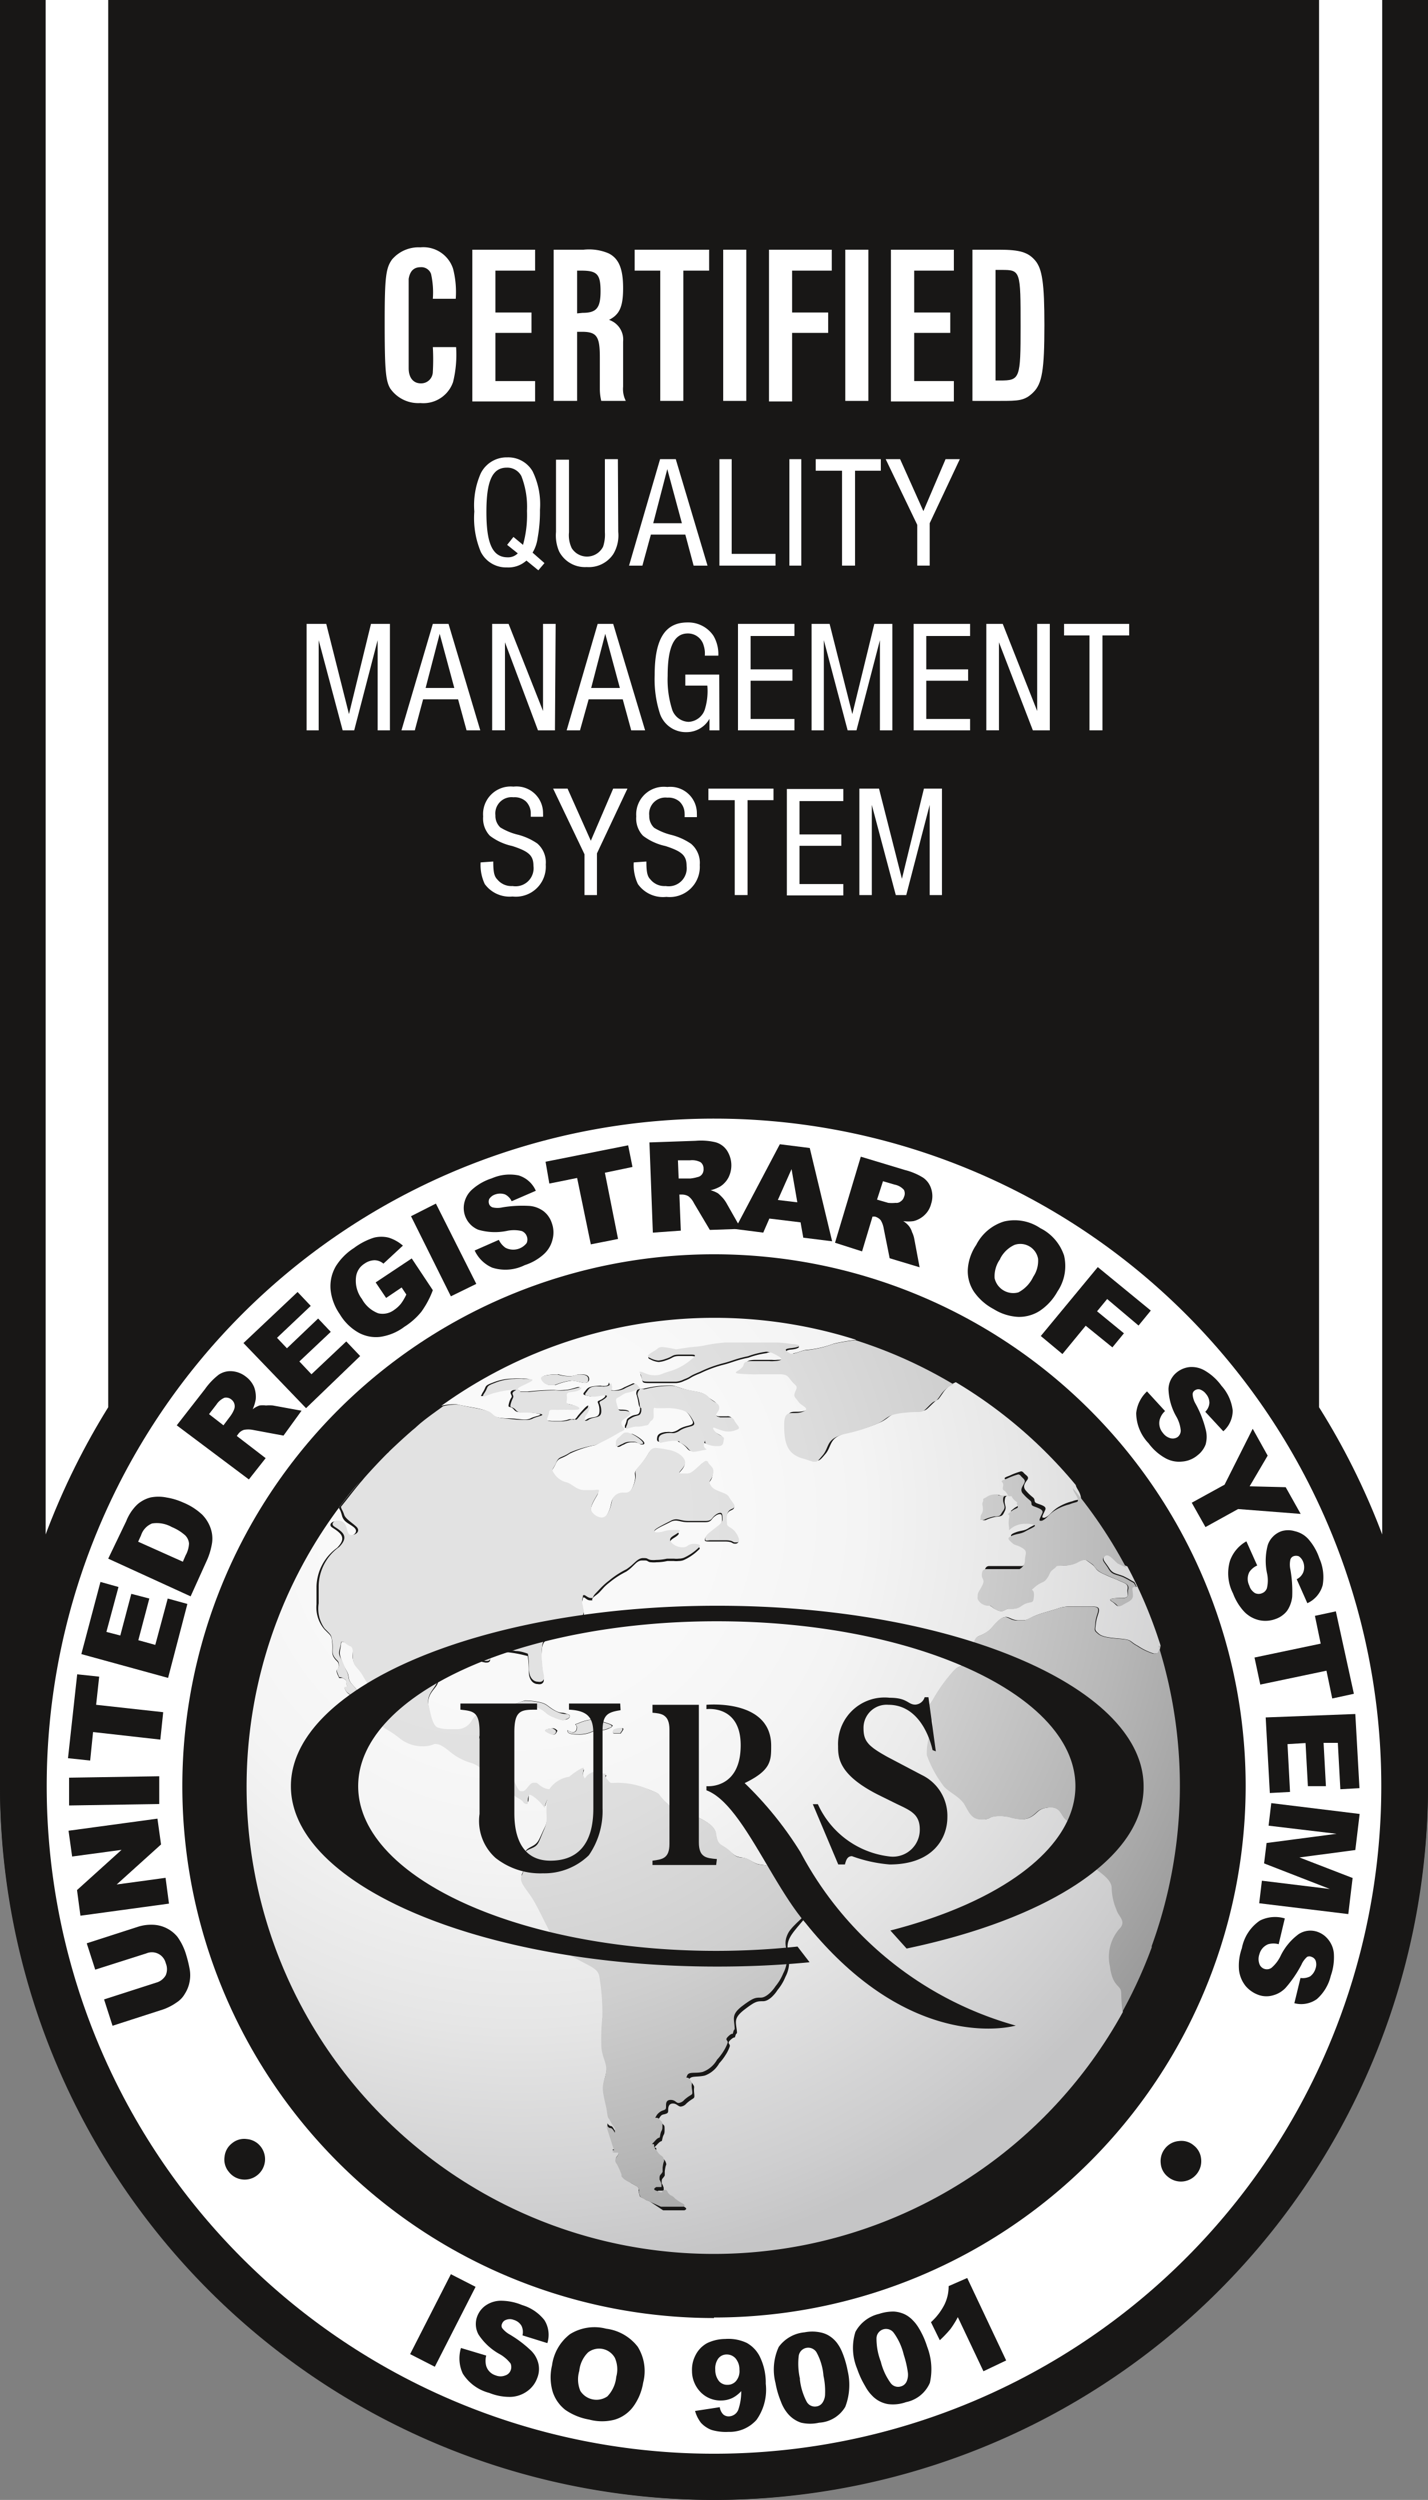 <svg xmlns="http://www.w3.org/2000/svg" xmlns:xlink="http://www.w3.org/1999/xlink" viewBox="0 0 79.18 138.56"><rect x="0" y="0" width="79.18" height="138.56" fill="#808080" stroke="none"/><defs><style>.cls-1{fill:#181716;}.cls-2{fill:#fff;}.cls-3{fill:url(#radial-gradient);}.cls-4{fill:url(#radial-gradient-2);}</style><radialGradient id="radial-gradient" cx="28.8" cy="83.93" r="42.26" gradientUnits="userSpaceOnUse"><stop offset="0.25" stop-color="#f9f9f9"/><stop offset="0.45" stop-color="#f4f4f4"/><stop offset="0.67" stop-color="#e6e6e6"/><stop offset="0.92" stop-color="#cececf"/><stop offset="1" stop-color="#c5c5c6"/></radialGradient><radialGradient id="radial-gradient-2" cx="26.62" cy="84.35" r="44.53" gradientUnits="userSpaceOnUse"><stop offset="0.25" stop-color="#e2e2e2"/><stop offset="0.41" stop-color="#ddd"/><stop offset="0.61" stop-color="#cfcfcf"/><stop offset="0.81" stop-color="#b7b7b7"/><stop offset="1" stop-color="#9b9b9b"/></radialGradient></defs><g id="Layer_2" data-name="Layer 2"><g id="Layer_1-2" data-name="Layer 1"><path class="cls-1" d="M79.18,0H0V98.83a39.72,39.72,0,0,0,39.58,39.73h0a39.74,39.74,0,0,0,39.6-39.73Z"/><path class="cls-2" d="M24,16.56a4.68,4.68,0,0,0-.1-1.38.57.57,0,0,0-.58-.37c-.37,0-.59.21-.66.65,0,.2,0,.77,0,1.78s0,2.92,0,3.17c0,.54.27.84.68.84a.65.65,0,0,0,.66-.65,12,12,0,0,0,0-1.36h1.29a6.31,6.31,0,0,1-.17,1.94,1.74,1.74,0,0,1-1.81,1.16,1.89,1.89,0,0,1-1.68-.82c-.25-.44-.3-1.05-.3-3.66,0-2.46.06-3,.41-3.48a1.93,1.93,0,0,1,1.57-.67,1.73,1.73,0,0,1,1.81,1.18,5.17,5.17,0,0,1,.15,1.67Z"/><path class="cls-2" d="M29.67,15h-2.2v2.32h2v1.13h-2v2.67h2.2v1.13H26.19V13.84h3.48Z"/><path class="cls-2" d="M30.7,13.84h1.66a2.78,2.78,0,0,1,1.38.2c.57.28.81.85.81,1.93s-.22,1.47-.78,1.76a1.15,1.15,0,0,1,.78,1.21v2.49a1.44,1.44,0,0,0,.15.79H33.34a2.83,2.83,0,0,1-.08-.67V19.81c0-1.17-.17-1.42-1-1.42H32v3.83H30.7Zm1.6,3.5c.76,0,1-.25,1-1.2S33.1,15,32.23,15H32v2.37Z"/><path class="cls-2" d="M37.89,22.22H36.61V15H35.19V13.84h4.13V15H37.89Z"/><path class="cls-2" d="M41.38,22.22H40.1V13.84h1.28Z"/><path class="cls-2" d="M46.12,15h-2.2v2.32h2v1.13h-2v3.8H42.64V13.84h3.48Z"/><path class="cls-2" d="M48.15,22.22H46.87V13.84h1.28Z"/><path class="cls-2" d="M52.89,15h-2.2v2.32h2v1.13h-2v2.67h2.2v1.13H49.4V13.84h3.49Z"/><path class="cls-2" d="M55.4,13.84c1.14,0,1.61.14,2,.6s.51,1.26.51,3.58c0,2.5-.13,3.24-.61,3.72s-.83.48-1.87.48H53.92V13.84Zm-.2,7.25h.26c1.1,0,1.13-.11,1.13-3,0-3.08,0-3.13-1.05-3.13H55.2Z"/><path class="cls-2" d="M29.85,31.61l-.66-.54a1.49,1.49,0,0,1-1.08.38,1.57,1.57,0,0,1-1.45-.86,4.84,4.84,0,0,1-.36-2.24,4.38,4.38,0,0,1,.36-2.12,1.6,1.6,0,0,1,1.47-.88,1.56,1.56,0,0,1,1.4.77,4.16,4.16,0,0,1,.41,2.14,8.12,8.12,0,0,1-.13,1.56,2.06,2.06,0,0,1-.28.81l.66.58ZM29,30.2a6.12,6.12,0,0,0,.22-1.88,4.7,4.7,0,0,0-.31-1.93.88.88,0,0,0-.81-.47c-.8,0-1.13.73-1.13,2.46s.33,2.51,1.18,2.51a.75.75,0,0,0,.56-.22l-.59-.47.35-.44Z"/><path class="cls-2" d="M34.28,29.48A2,2,0,0,1,34,30.72a1.63,1.63,0,0,1-1.47.71A1.61,1.61,0,0,1,31,30.56a2.25,2.25,0,0,1-.17-1.08v-4h.72V29.5a1.66,1.66,0,0,0,.15.88,1,1,0,0,0,1.74-.08,2.1,2.1,0,0,0,.1-.8V25.45h.72Z"/><path class="cls-2" d="M36.09,29.63l-.47,1.72h-.74l1.72-5.9h.87l1.76,5.9h-.77L38,29.63ZM37,26l-.78,3h1.59Z"/><path class="cls-2" d="M43,30.7v.65H39.89v-5.9h.68V30.7Z"/><path class="cls-2" d="M44.43,31.35h-.66v-5.9h.66Z"/><path class="cls-2" d="M47.41,31.35h-.72V26.09H45.23v-.64h3.61v.64H47.41Z"/><path class="cls-2" d="M51.55,31.35h-.69V29.09l-1.75-3.64h.8l1.29,2.88,1.23-2.88h.79L51.55,29Z"/><path class="cls-2" d="M19,40.48l-1.33-5v5H17v-5.9h1.09l1.26,5,1.22-5h1.05v5.9h-.68v-5l-1.3,5Z"/><path class="cls-2" d="M23.46,38.76,23,40.48h-.74L24,34.58h.87l1.76,5.9h-.76l-.47-1.72Zm.92-3.63-.78,3h1.59Z"/><path class="cls-2" d="M30.77,40.48h-.94L28,35.6v4.88h-.71v-5.9h.91l1.91,4.83V34.58h.7Z"/><path class="cls-2" d="M32.64,38.76l-.48,1.72h-.74l1.72-5.9H34l1.77,5.9H35l-.47-1.72Zm.92-3.63-.78,3h1.59Z"/><path class="cls-2" d="M39.89,40.48h-.55v-.64a1.46,1.46,0,0,1-1.27.74,1.52,1.52,0,0,1-1.47-1,6.2,6.2,0,0,1-.3-2.17c0-2,.58-2.91,1.82-2.91a1.68,1.68,0,0,1,1.44.74,2,2,0,0,1,.27,1.1h-.75a1.39,1.39,0,0,0-.06-.55.9.9,0,0,0-.88-.68c-.76,0-1.12.74-1.12,2.35a5.47,5.47,0,0,0,.26,1.9,1,1,0,0,0,.9.65,1,1,0,0,0,.92-.75A3.45,3.45,0,0,0,39.22,38H38v-.61h1.88Z"/><path class="cls-2" d="M41.62,39.85h2.43v.63H40.92v-5.9h3.13v.67H41.62V37.1h2.32v.63H41.62Z"/><path class="cls-2" d="M47,40.48l-1.32-5v5H45v-5.9H46l1.26,5,1.22-5h1v5.9h-.69v-5l-1.3,5Z"/><path class="cls-2" d="M51.36,39.85h2.43v.63H50.66v-5.9h3.13v.67H51.36V37.1h2.32v.63H51.36Z"/><path class="cls-2" d="M58.21,40.48h-.94L55.39,35.6v4.88h-.7v-5.9h.91l1.91,4.83V34.58h.7Z"/><path class="cls-2" d="M61.13,40.48h-.72V35.22H59v-.64h3.61v.64H61.13Z"/><path class="cls-2" d="M27.35,47.75c0,.61.06.83.23,1a1,1,0,0,0,.84.36A1,1,0,0,0,29.58,48c0-.58-.25-.81-1.18-1.11a3.12,3.12,0,0,1-1.24-.57,1.39,1.39,0,0,1-.37-1.07,1.53,1.53,0,0,1,1.68-1.65,1.47,1.47,0,0,1,1.64,1.49,1.28,1.28,0,0,1,0,.18h-.68c0-.09,0-.16,0-.21a.92.92,0,0,0-.28-.65.93.93,0,0,0-.68-.22.9.9,0,0,0-1,1,.88.88,0,0,0,.27.67,3.37,3.37,0,0,0,.92.39,3.39,3.39,0,0,1,1.13.5,1.38,1.38,0,0,1,.47,1.17,1.66,1.66,0,0,1-1.84,1.77A1.7,1.7,0,0,1,26.88,49a2.45,2.45,0,0,1-.23-1.2Z"/><path class="cls-2" d="M33.1,49.61h-.69V47.35l-1.74-3.64h.8l1.29,2.89L34,43.71h.79L33.1,47.3Z"/><path class="cls-2" d="M35.84,47.75c0,.61.06.83.23,1a1,1,0,0,0,.84.36A1,1,0,0,0,38.07,48c0-.58-.25-.81-1.18-1.11a3.12,3.12,0,0,1-1.24-.57,1.39,1.39,0,0,1-.37-1.07A1.53,1.53,0,0,1,37,43.62a1.47,1.47,0,0,1,1.64,1.49,1.28,1.28,0,0,1,0,.18h-.68a1.79,1.79,0,0,0,0-.21.92.92,0,0,0-.28-.65.93.93,0,0,0-.68-.22.9.9,0,0,0-1,1,.88.88,0,0,0,.27.67,3.34,3.34,0,0,0,.93.39,3.42,3.42,0,0,1,1.12.5,1.38,1.38,0,0,1,.48,1.17,1.67,1.67,0,0,1-1.85,1.77A1.7,1.7,0,0,1,35.37,49a2.45,2.45,0,0,1-.23-1.2Z"/><path class="cls-2" d="M41.45,49.61h-.71V44.35H39.28v-.64h3.61v.64H41.45Z"/><path class="cls-2" d="M44.33,49h2.43v.63H43.63v-5.9h3.13v.67H44.33v1.85h2.32v.63H44.33Z"/><path class="cls-2" d="M49.67,49.61l-1.33-5v5h-.69v-5.9h1.09l1.27,5,1.22-5h1v5.9h-.68v-5l-1.3,5Z"/><path class="cls-1" d="M39.59,59.38A39.59,39.59,0,1,0,79.18,99,39.63,39.63,0,0,0,39.59,59.38Z"/><path class="cls-2" d="M39.59,62a37,37,0,1,0,37,37A37,37,0,0,0,39.59,62Zm0,66.48A29.48,29.48,0,1,1,69.07,99,29.48,29.48,0,0,1,39.59,128.45Z"/><path class="cls-3" d="M62.21,110.48c0-.57-.47-.28-.63-1.52a2.36,2.36,0,0,1,.59-2.13c.3-.39-.12-.62-.23-1a3.29,3.29,0,0,1-.26-1.19c0-.62-1-1-1.25-1.43s-.06-.42.11-1,.47-.81,0-1.13a.73.73,0,0,0-.43-.14,1.35,1.35,0,0,0-.29,0,1.55,1.55,0,0,1-.31,0,.6.6,0,0,1-.22,0c-.46-.13-.38-.77-1-.77h-.06c-.74.06-.64.34-1.15.58a.92.92,0,0,1-.4.08,2.61,2.61,0,0,1-.55-.08,2.23,2.23,0,0,0-.62-.1h-.1c-.63,0-.43.19-.94.19s-.69-.34-.94-.81-1-.76-1.21-1.1a6.36,6.36,0,0,1-.89-1.66,3.39,3.39,0,0,1,.26-1.42c.21-.77-.1-.39-.26-.62s0-.62.31-1a9.1,9.1,0,0,1,.95-1.38c.47-.56.35-.38.94-.62s.25-.85.41-1.23.16-.24.57-.47.43-.43.84-.77a.59.59,0,0,1,.33-.14c.18,0,.31.16.67.19h.24c.28,0,.32-.09.7-.25s.73-.23,1.31-.42a1.85,1.85,0,0,1,.64-.1h1.23c.64,0,.27.37.21.86s-.1.43.16.66,1,.23,1.41.29.31.14.74.37a3.47,3.47,0,0,0,.89.43l.14,0c.13,0,.21-.24.23-.45a25.65,25.65,0,0,0-1.84-4.38L62,86.61c-.25-.23-.43-.45-.59-.45a.22.22,0,0,0-.14.06c-.21.19,0,.33.21.66s.31.3.79.47a4.64,4.64,0,0,1,.45.24l.18.1c.05.09.09.18.13.26l-.12,0-.07,0c-.16,0-.06.19-.06.47s-.26.34-.57.53a.43.43,0,0,1-.2.07c-.11,0-.16-.13-.37-.26s0-.19.53-.19.3-.19.35-.49-.15-.32-.47-.47-.37-.14-.88-.38-.33-.32-.68-.57-.28-.21-.39-.21a.91.91,0,0,0-.34.12,1.54,1.54,0,0,1-.84.19c-.53,0-.26,0-.53.19s-.16.24-.37.52-.3.14-.67.48,0,0-.06.51-.15.19-.67.53a.77.77,0,0,1-.42.17l-.11,0-.13,0h-.08c-.17.07-.25.14-.36.14a.57.57,0,0,1-.26-.08c-.32-.14-.22-.19-.42-.23a.66.66,0,0,1-.47-.53.39.39,0,0,1,0-.14v-.08c0-.15.13-.22.23-.49s0-.38,0-.61.1-.34.25-.34.73,0,1.06,0h.78a.55.55,0,0,0,.3-.48c0-.35.18-.51-.16-.7s-.35-.12-.56-.28-.35-.25,0-.39.5-.08.76-.25.66-.29.46-.35a1.12,1.12,0,0,0-.46-.06,1.19,1.19,0,0,0-.51.09c-.22.07-.35.27-.41.27s0,0,0-.17a1.42,1.42,0,0,1,0-.51c.08-.34-.23-.09.08-.34s.48-.16.38-.38.22,0-.1-.22-.16-.27-.21-.27l-.1,0-.08,0-.07-.12c-.16-.28-.31-.16-.23-.44s-.33-.22.2-.41a3.8,3.8,0,0,1,.64-.24.19.19,0,0,1,.13.07c.14.17.35.22.2.42s-.23.35-.1.54a2.71,2.71,0,0,0,.42.41c.18.15,0,.25.24.34s.53.16.45.35-.24.44-.12.44l.09,0c.28-.12.31-.28.66-.53a2.78,2.78,0,0,1,.87-.38c.38-.16.53,0,.46-.29s-.24-.43-.27-.61a25.78,25.78,0,0,0-6.65-5.7,1.59,1.59,0,0,0-.7.57c-.43.63-.15.19-.64.67s-.26.29-1.33.38-.9.3-1.49.59a9.09,9.09,0,0,1-1.86.59c-1.07.28-.81.72-1.23,1.2-.19.22-.27.32-.38.34h-.11c-.12,0-.3-.1-.63-.19-.79-.25-1-.87-1-1.84s.42-.54,1-.73,0-.34-.21-.57-.32-.25-.16-.59,0-.24-.32-.68c-.17-.22-.35-.25-.69-.25h-.41l-.56,0a5,5,0,0,1-.53,0c-1.48,0-.47-.13-.37-.52,0-.17.26-.21.54-.21h.45l.42,0a1.51,1.51,0,0,0,.3,0c.69,0,.32-.23-.1-.44A1,1,0,0,0,42.5,75a4.81,4.81,0,0,0-1,.25c-.65.13-.91.27-1.34.38a6.69,6.69,0,0,0-1.32.48c-.7.28-.42.24-.91.43a1.11,1.11,0,0,1-.42.12c-.08,0-.18,0-.43,0-.53,0-.53,0-1.06,0s-.32-.06-.48-.4c-.06-.11,0-.15,0-.15s.4.16.69.19a.79.79,0,0,0,.2,0c.22,0,.27-.09.71-.21a3.25,3.25,0,0,0,1.22-.67c.33-.22.18-.26-.07-.26l-.62,0c-.39,0-.33.11-.75.24a1.4,1.4,0,0,1-.4.09,1.17,1.17,0,0,1-.45-.14c-.37-.14.2-.33.42-.53a.4.4,0,0,1,.27-.08,6.18,6.18,0,0,1,.75.13s.63-.1,1.11-.15.59-.14,1.6-.23c.56,0,.93,0,1.29,0h.38c.18,0,.38,0,.62,0l.55,0a6,6,0,0,1,.83.08c.65,0,.43.19,0,.23s-.28.15-.06.3A.24.24,0,0,0,44,75c.22,0,.51-.19.81-.19a5.77,5.77,0,0,0,1.43-.34,11.58,11.58,0,0,1,1.23-.21,25.94,25.94,0,0,0-23,3.66,2.57,2.57,0,0,1,.5-.08,2.2,2.2,0,0,1,.38,0c.63.15,1.16.19,1.57.34s.21.38,1.1.43c.54,0,.85.07,1.07.07a.71.71,0,0,0,.34-.07c.27-.15.94-.19.17-.3s-.9.06-1.11-.19-.36,0-.26-.37.21-.25.1-.48.29-.25.16-.25h-.26a4.83,4.83,0,0,0-.84.15c-.2,0-.53.21-.65.21s-.06,0,0-.16c.27-.39.06-.39.57-.58a3,3,0,0,1,1.11-.23,3.93,3.93,0,0,1,.49,0c.37,0,.63,0,.3.21s-.84.38-.53.42-.06.09.07.09l.5,0a12.13,12.13,0,0,1,1.47-.09,2.78,2.78,0,0,0,.57,0c.29,0,.67-.16.78-.16s.06,0,0,.11c-.31.24-.8,0-.74.37s-.2.38.27.48.57.28.2.28a3.38,3.38,0,0,1-.37,0,1.62,1.62,0,0,0-.3,0l-.2,0a1.57,1.57,0,0,1-.24,0l-.19,0c-.09,0-.15,0-.16.17-.05.32-.31.43.26.47.3,0,.4,0,.5,0a1.63,1.63,0,0,0,.44-.09.4.4,0,0,1,.17,0,.19.19,0,0,1,.14,0s0,0,0,0,.06,0,.19-.2c.27-.32.49-.56.56-.56s0,0,0,.09a1,1,0,0,1-.21.43c-.07.11-.13.3,0,.3a.3.3,0,0,0,.16-.07c.32-.19.69,0,.69-.47s-.22-.48,0-.57.47-.3.22-.3-.41.07-.61.07h-.13c-.26-.06-.47-.06-.32-.23s.16-.3.63-.34.16,0,.47,0,.23-.18.26-.18,0,0,.06.13c.11.28-.22.28.11.28a1,1,0,0,0,.67-.15l.51-.23h0c.08,0,.14.08.2.16a.34.34,0,0,0,.26.15h.08a5.94,5.94,0,0,1,1.41-.19c.41,0,.21,0,.84.19s1,.13,1.31.41.57.3.57.58-.43.42.06.53l.26,0h.21a.29.29,0,0,1,.31.17c.14.28.41.42.14.51a1.13,1.13,0,0,1-.57.1c-.18,0-.59-.22-.72-.22s-.06,0,0,.12c.21.34.62.34.57.53s0,.38-.32.38a1.52,1.52,0,0,1-.62-.1c-.11,0-.09-.21-.11-.21l-.05.16c-.1.39.41.3-.1.39a3.48,3.48,0,0,1-.49.08c-.09,0-.14,0-.25-.13a1.31,1.31,0,0,0-.42-.34c-.21-.08.06-.14-.47-.14a4.07,4.07,0,0,0-.67.11s-.09,0-.11-.11c0-.24.06-.37.47-.43h.07a.86.86,0,0,1,.21,0,.42.42,0,0,0,.12,0,.86.86,0,0,0,.34-.15c.46-.29.94-.14.73-.53s-.32-.51-.69-.61a2.8,2.8,0,0,0-.88-.09l-.45,0c-.12,0-.18,0-.18.15s.06.44-.11.53-.1.24-.36.28a1.46,1.46,0,0,1-.53.06,2.78,2.78,0,0,0-.52.14s0,0,0-.14c.17-.34,0-.3.31-.49s.47,0,.53-.38c0-.15,0-.15,0-.15h0s-.06,0-.09-.23a3,3,0,0,0-.1-.44c-.09-.23.16-.4.11-.4l-.23.08c-.52.19-.52.09-.78.28s-.37.15-.27.48.06.37.33.37.61.06.31.3-.41.23-.37.47.37.23-.1.42A11.81,11.81,0,0,1,33,80.1a6.13,6.13,0,0,0-1.41.47c-.51.34-.61.19-.78.57s-.31.34-.1.62a1.11,1.11,0,0,0,.68.47c.32.1.53.38,1,.43l.26,0h.16c.26,0,.41,0,.32.18s-.53.8-.32,1.05a.74.74,0,0,0,.51.29c.14,0,.27-.07.38-.29.27-.52.1-.76.47-1a.62.62,0,0,1,.38-.09h.1c.16,0,.31-.06.46-.44.27-.72-.1-.62.27-1a5,5,0,0,0,.61-.85.4.4,0,0,1,.35-.19,5.88,5.88,0,0,1,.65.1c.63.09,1.1.51.94.85s-.47.43-.16.47l.27,0c.15,0,.28-.05.52-.27s.42-.43.54-.43.09,0,.14.1c.16.23.32.29.26.66s-.31.29-.1.63.83.32,1,.62.51.51.14.66-.26.61-.26.8.22.2.43.43.36.57.1.62h-.08c-.15,0-.09-.12-.55-.12-.27,0-.57,0-.79,0s-.33,0-.31-.11.11-.24.42-.47.53-.3.53-.58,0-.36-.12-.36a.43.43,0,0,0-.2.07c-.31.19-.21.38-.63.38s-.47,0-.94,0c-.32,0-.49-.09-.67-.09a.6.6,0,0,0-.32.09c-.37.19-.83.38-.89.53s.06.1.18.1A1.06,1.06,0,0,0,36.8,85a1.77,1.77,0,0,1,.5-.07c.24,0,.44,0,.28.16s-.51.25-.41.48a.85.85,0,0,0,.68.32.4.4,0,0,0,.26-.08.56.56,0,0,1,.38-.11c.21,0,.41.08.25.2a2.87,2.87,0,0,1-.83.57.79.79,0,0,1-.28.05,1.17,1.17,0,0,1-.27,0l-.26,0H37a2.68,2.68,0,0,1-.59.07,1.42,1.42,0,0,1-.31,0c-.17,0-.17-.1-.33-.1H35.6c-.32,0-.43.33-.88.62a4.88,4.88,0,0,0-.95.62c-.37.28-.42.47-.74.7s-.13.27-.2.27l-.11,0c-.18,0-.28-.16-.34-.16s-.05,0-.07.1a.69.69,0,0,0,0,.49c0,.17.15.28,0,.51s-.31.3-.68.49a7.56,7.56,0,0,0-.84.51c-.47.29-.63.23-.73.66a4,4,0,0,0,0,1.1c0,.47.25.81-.06.94a.43.43,0,0,1-.19,0c-.25,0-.49-.24-.49-.7a4.53,4.53,0,0,0-.06-.85s-.37-.1-.67-.15a6,6,0,0,0-.9-.09h-.36c-.11,0-.15,0-.15.1V92s0,.15-.19.15h-.08a3.21,3.21,0,0,1-.63-.19c-.17-.06,0-.21-.15-.21a1.89,1.89,0,0,0-.48.12c-.82.28-1.09.28-1.25.75s0,.57-.26.9-.47.57-.37,1.1.22,1.14.53,1.23a2.08,2.08,0,0,0,.58.08l.52,0a.93.93,0,0,0,.78-.52,1,1,0,0,1,.89-.48c.42,0,.52,0,.21.48s-.84.81-.68,1.18c.08.2.17.26.3.26s.26,0,.48-.07h.21c.37,0,.64.1.69.26s.25.47.1.66.05.85.05.85a1.31,1.31,0,0,0,.16.43c.13.28.19.39.32.39H29c.22,0,.32-.47.59-.47s.14,0,.41.19a.91.91,0,0,0,.47.18l0,0a1.59,1.59,0,0,1,1.1-.69,3.93,3.93,0,0,1,.63-.44.38.38,0,0,1,.16-.06c.08,0-.12.23,0,.45s.06.13.08.13.06-.18.4-.32l.23-.09s-.06.11.3.14c.53,0,0,0,.32.34.14.15.18.19.25.19l.12,0a2.91,2.91,0,0,1,.42,0A4.27,4.27,0,0,1,36,99.2c.75.3.26.11,1,.78.5.52.48.53.64.53h.25a3,3,0,0,1,1.56.69c.31.33.2.43.31.77s.38.34.8.72.53.14,1.06.44.38.14,1.13.33.41.15,1.06.49a5.13,5.13,0,0,0,1.17.53c.7.25.17.44.11,1s-1,1.36-1.28,1.89-.06.76-.06,1.2a1.77,1.77,0,0,1-.2,1,2.74,2.74,0,0,1-.43.72c-.16.25-.48.63-.81.63s-.42,0-1,.44-.53.64-.47,1.06,0,.19-.06.4,0,0-.26.23,0,.21-.06.39a2.16,2.16,0,0,1-.21.43,3.15,3.15,0,0,1-.37.49,1.51,1.51,0,0,1-.8.68c-.43.1-.75,0-.86.2s0,0,.17.24.06.14.1.53,0,.19-.43.58a.48.48,0,0,1-.31.17c-.15,0-.22-.17-.44-.17s-.26.19-.26.34,0,.19-.16.24-.21,0-.37.29-.08.12-.07.12h.07a.2.2,0,0,1,.16.08c.17.19.17.1.17.4s-.06.19-.12.47,0,0-.31.35c-.13.13-.16.16-.15.16l0,0h.06a.05.05,0,0,1,.06.06c0,.19,0,.15.2.38s.27.19.33.38,0,0-.06.49c0,.18,0,.23,0,.23s0,0,0,0a0,0,0,0,0,0,0s0,0,0,0c-.11.19-.17.15-.17.34s0,0,.11.34c0,.12,0,.16,0,.16l-.05,0-.11,0-.13,0c-.26.14,0,.2,0,.2l.22.09.1,0s0-.07.11-.13a.13.13,0,0,1,.08,0c.13,0,.11.22.3.3s.16.14.32.24a2,2,0,0,0,.31.2c.16.1.1.14,0,.19l-.14,0c-.08,0-.2,0-.55,0h-.38c-.37,0-.11,0-.11,0L36,122c-.23-.08-.22-.09-.21-.09l-.1-.06c-.32-.14-.16-.09-.28-.33l0-.11h0s0,0,0-.09-.09-.15-.11-.15a0,0,0,0,0,0,0L35,121a1.93,1.93,0,0,1-.38-.34l-.13-.14h0s0,0,0-.11a5.55,5.55,0,0,0-.26-.58c0-.08-.07-.13-.08-.16a0,0,0,0,1,0,0,0,0,0,0,0,0,0,.08.08,0,0,0,0,0c0-.15.16-.19.16-.38s0-.09,0-.09h-.09l-.15,0c-.27-.09,0,0,0-.15l-.23-.72-.16-.49,0-.15s.1.15.2.15.19.27.24.27,0,0,0-.07c.06-.24,0-.24-.22-.53s-.15-.15-.21-.53-.1-.4-.2-1,.1-.77.15-1.3-.27-.78-.27-1.5a11.89,11.89,0,0,1,.06-1.51,12.26,12.26,0,0,0-.16-2.18c-.06-.48-.43-.58-1.22-1s-.85-.48-1.13-.82-1-1.84-1.32-2.47-.81-1-.65-1.35a1.45,1.45,0,0,0,.16-.92c0-.34,0-.39.38-.59s.37-.34.69-1,.05-.76.2-1.71c-.11.32-.15.47-.15.47a2.63,2.63,0,0,0-.37-.43c-.14-.13-.29-.29-.41-.29s-.09,0-.12.1,0,.4-.08.4l-.06,0c-.23-.1-.06-.1-.37-.29s-.22-.14-.43-.38.37-.24-.2-.24c-.27,0-.42,0-.52,0s-.14,0-.16-.22.1-.56-.16-.66l-.12,0-.12,0-.1,0a.34.34,0,0,1-.23-.11,1.55,1.55,0,0,0-.63-.38A3.26,3.26,0,0,1,25,97.05c-.39-.33-.64-.47-.8-.47a.29.29,0,0,0-.14,0,1.47,1.47,0,0,1-.64.12,2,2,0,0,1-1.29-.46c-.83-.66-1-.51-1-.89s.47-.19.1-.81-.79-1.19-1.1-1.71-.57-.57-.57-1,.1-.58-.16-.68S19.07,91,19,91s-.08,0-.09.16c-.06.38-.11.47,0,.77s.16.42.32.7.05.38.21.62.47.42.37.72c-.06.14-.1.2-.14.2s-.11-.06-.19-.16-.25-.15-.35-.38.21,0,.1-.24.11-.19-.22-.38a.32.32,0,0,0-.15,0,.06.06,0,0,0-.05,0l0,0s0,0-.09-.19c-.16-.38.06-.19.06-.47s-.1-.23-.26-.47-.06-.39-.1-.82-.06-.37-.43-.75a1.87,1.87,0,0,1-.44-1.39v-.39q0-.27,0-.6a2.72,2.72,0,0,1,1.14-2.14c.27-.28.43-.56.11-.85s-.52-.28-.47-.47a.28.28,0,0,1,.28-.14.47.47,0,0,1,.39.18c.16.24.12.62.37.62s.53-.24.26-.47-.57-.28-.67-.66-.14-.32-.17-.44c.37-.5.76-1,1.17-1.45a25.9,25.9,0,1,0,42.3,29.41A9.6,9.6,0,0,1,62.21,110.48Zm-7.75-26.4c0-.16.13-.19.13-.41s-.1-.25,0-.41-.1-.12.18-.25a.84.84,0,0,1,.52-.16c.15,0,.15.06.24.06a.27.27,0,0,0,.15,0l.29,0c-.18,0-.23,0-.26.25s.13.35,0,.6-.12.28-.49.31a2.29,2.29,0,0,0-.58.19H54.5a.1.1,0,0,1,0-.09Zm-22-7.43c-.21,0-.54-.13-.75-.13a3.6,3.6,0,0,0-.91.25h-.31a.56.56,0,0,1-.44-.35v-.07c.08-.18.91-.18.91-.18a2,2,0,0,0,.64.1c.37,0,.31-.1.59-.1s.53.06.47.34C32.6,76.62,32.53,76.65,32.42,76.65Zm3.24,3.41h-.12c-.12,0-.1-.07-.37-.12H35a.77.77,0,0,0-.39.12c-.21.08-.21.14-.37.14a.48.48,0,0,1,0-.14V80a.34.34,0,0,1,.14-.23c.18-.14.26-.26.4-.29h.15a.43.43,0,0,1,.14,0C35.4,79.62,35.92,80,35.66,80.06ZM30.87,96a.35.35,0,0,1-.05.08.23.23,0,0,1-.14.07h0a1.5,1.5,0,0,1-.35-.16c-.33-.14.36-.2.36-.2a.37.37,0,0,1,.22.14Zm.35-.66a2.34,2.34,0,0,1-.51-.17c-.42-.15-.42-.29-.7-.44a1.08,1.08,0,0,0-.59-.17,2.41,2.41,0,0,0-.53.07,2.79,2.79,0,0,1-.47.09c-.11,0-.07-.07,0-.18s.69-.29.69-.29a3.94,3.94,0,0,1,.85.1c.37.09.37.19.75.42s.43.11.69.21.17.08.19.13v.06a.27.27,0,0,1-.19.13A.45.45,0,0,1,31.22,95.32Zm2.71.35s0,.06-.14.1c-.42.2-.69.1-.95.2a1.7,1.7,0,0,1-.81.15c-.38,0-.55-.07-.56-.17h0a.26.26,0,0,1,0-.08.57.57,0,0,0,.29.12.2.2,0,0,0,.2-.16c.1-.34-.27-.21.1-.34a2.46,2.46,0,0,1,.77-.21H33a1.1,1.1,0,0,1,.26.06c.24.11.68.19.72.3Zm.5.39h-.37c-.16,0,0-.19,0-.19a1,1,0,0,1,.41-.1C34.65,95.77,34.54,95.91,34.43,96.06Z"/><path class="cls-4" d="M30,76.43v-.07c.08-.18.91-.18.91-.18a2,2,0,0,0,.64.1c.37,0,.31-.1.59-.1s.53.06.47.34c0,.1-.09.13-.2.13s-.54-.13-.75-.13a3.6,3.6,0,0,0-.91.25h-.31A.56.56,0,0,1,30,76.43ZM54.84,89c.2,0,.1.09.42.23a.57.57,0,0,0,.26.08c.11,0,.19-.07.36-.14H56l.13,0,.11,0a.77.77,0,0,0,.42-.17c.52-.34.63,0,.67-.53s-.31-.19.06-.51.47-.19.67-.48.11-.33.37-.52,0-.15.53-.19a1.54,1.54,0,0,0,.84-.19.91.91,0,0,1,.34-.12c.11,0,.18.07.39.21s.15.33.68.57.57.24.88.38.53.19.47.47.1.49-.35.49-.84,0-.53.19.26.26.37.26a.43.43,0,0,0,.2-.07c.31-.19.57-.25.57-.53s-.1-.43.06-.47l.07,0L63,88c0-.08-.08-.17-.13-.26l-.18-.1a4.64,4.64,0,0,0-.45-.24c-.48-.17-.59-.13-.79-.47s-.42-.47-.21-.66a.22.22,0,0,1,.14-.06c.16,0,.34.22.59.45l.47.22a26.21,26.21,0,0,0-2.95-4.4c0,.18.22.4.27.61s-.08.13-.46.29a2.78,2.78,0,0,0-.87.38c-.35.25-.38.41-.66.53l-.09,0c-.12,0,.06-.28.12-.44s-.17-.25-.45-.35-.06-.19-.24-.34a2.71,2.71,0,0,1-.42-.41c-.13-.19,0-.35.1-.54s-.06-.25-.2-.42a.19.19,0,0,0-.13-.07,3.8,3.8,0,0,0-.64.24c-.53.19-.13.11-.2.41s.07.16.23.44l.07.12.08,0,.1,0s0,.1.21.27,0,0,.1.22-.06.12-.38.38,0,0-.08.34a1.42,1.42,0,0,0,0,.51c0,.13,0,.17,0,.17s.19-.2.41-.27a1.19,1.19,0,0,1,.51-.09,1.12,1.12,0,0,1,.46.06c.2.06-.18.19-.46.35s-.44.12-.76.25-.18.22,0,.39.21.08.56.28.16.35.16.7a.55.55,0,0,1-.3.48h-.78c-.33,0-.9,0-1.06,0s-.25.09-.25.34.21.23,0,.61-.21.34-.23.49v.08a.39.39,0,0,0,0,.14A.66.66,0,0,0,54.84,89Zm-20-9.6h-.15c-.14,0-.22.15-.4.29a.34.34,0,0,0-.14.23v.11a.48.48,0,0,0,0,.14c.16,0,.16-.06.37-.14a.77.77,0,0,1,.39-.12h.19c.27,0,.25.12.37.12h.12c.26,0-.26-.44-.65-.59A.43.43,0,0,0,34.87,79.43Zm19.71,4.84a2.29,2.29,0,0,1,.58-.19c.37,0,.31-.06.49-.31s0-.35,0-.6.08-.21.26-.25l-.29,0a.27.27,0,0,1-.15,0c-.09,0-.09-.06-.24-.06a.84.84,0,0,0-.52.16c-.28.13-.11.1-.18.25s0,.16,0,.41-.11.25-.13.41v.1a.1.1,0,0,0,0,.09ZM45,104.48a5.13,5.13,0,0,1-1.17-.53c-.65-.34-.32-.3-1.06-.49s-.6,0-1.13-.33-.63,0-1.06-.44-.69-.38-.8-.72,0-.44-.31-.77a3,3,0,0,0-1.56-.69h-.25c-.16,0-.14,0-.64-.53-.71-.67-.22-.48-1-.78a4.27,4.27,0,0,0-1.55-.38,2.91,2.91,0,0,0-.42,0l-.12,0c-.07,0-.11,0-.25-.19-.32-.34.21-.3-.32-.34-.36,0-.26-.14-.3-.14l-.23.09c-.34.14-.36.32-.4.32s0,0-.08-.13.07-.45,0-.45a.38.38,0,0,0-.16.06,3.93,3.93,0,0,0-.63.44,1.59,1.59,0,0,0-1.1.69l0,0A.91.91,0,0,1,30,99c-.27-.19-.17-.19-.41-.19s-.37.42-.59.47h-.09c-.13,0-.19-.11-.32-.39a1.31,1.31,0,0,1-.16-.43s-.21-.66-.05-.85-.06-.49-.1-.66-.32-.26-.69-.26h-.21c-.22,0-.37.07-.48.07s-.22-.06-.3-.26c-.16-.37.37-.75.68-1.18s.21-.48-.21-.48a1,1,0,0,0-.89.48.93.93,0,0,1-.78.52l-.52,0a2.08,2.08,0,0,1-.58-.08c-.31-.09-.41-.72-.53-1.23s.16-.77.37-1.1.1-.43.26-.9.43-.47,1.25-.75a1.89,1.89,0,0,1,.48-.12c.15,0,0,.15.15.21a3.21,3.21,0,0,0,.63.19H27c.19,0,.19-.15.19-.15v-.39c0-.08,0-.1.15-.1h.36a6,6,0,0,1,.9.09c.3,0,.67.15.67.15a4.53,4.53,0,0,1,.06.85c0,.46.24.7.49.7a.43.43,0,0,0,.19,0c.31-.13.06-.47.06-.94a4,4,0,0,1,0-1.1c.1-.43.26-.37.73-.66a7.56,7.56,0,0,1,.84-.51c.37-.19.57-.25.68-.49s0-.34,0-.51a.69.69,0,0,1,0-.49c0-.07,0-.1.07-.1s.16.12.34.16l.11,0c.07,0,0-.07.2-.27s.37-.42.74-.7a4.88,4.88,0,0,1,.95-.62c.45-.29.56-.57.88-.62h.14c.16,0,.16.07.33.1a1.42,1.42,0,0,0,.31,0,2.68,2.68,0,0,0,.59-.07h.13l.26,0a1.17,1.17,0,0,0,.27,0,.79.79,0,0,0,.28-.05,2.87,2.87,0,0,0,.83-.57c.16-.12,0-.2-.25-.2a.56.56,0,0,0-.38.11.4.4,0,0,1-.26.08.85.85,0,0,1-.68-.32c-.1-.23.15-.29.41-.48s0-.16-.28-.16a1.77,1.77,0,0,0-.5.07,1.06,1.06,0,0,1-.34.06c-.12,0-.21,0-.18-.1s.52-.34.89-.53a.6.6,0,0,1,.32-.09c.18,0,.35.09.67.09.47,0,.53,0,.94,0s.32-.19.63-.38a.43.43,0,0,1,.2-.07c.12,0,.12.15.12.36s-.22.33-.53.58-.37.28-.42.47.11.11.31.11.52,0,.79,0c.46,0,.4.12.55.12h.08c.26,0,.1-.38-.1-.62s-.43-.23-.43-.43-.1-.66.26-.8,0-.38-.14-.66-.8-.3-1-.62,0-.25.1-.63-.1-.43-.26-.66c0-.07-.09-.1-.14-.1s-.27.19-.54.43-.37.27-.52.27l-.27,0c-.31,0,0-.15.16-.47s-.31-.76-.94-.85a5.88,5.88,0,0,0-.65-.1.4.4,0,0,0-.35.19,5,5,0,0,1-.61.85c-.37.38,0,.28-.27,1-.15.38-.3.44-.46.44h-.1a.62.62,0,0,0-.38.09c-.37.23-.2.47-.47,1-.11.22-.24.29-.38.29a.74.74,0,0,1-.51-.29c-.21-.25.16-.76.32-1.05s-.06-.18-.32-.18h-.16l-.26,0c-.46,0-.67-.33-1-.43a1.11,1.11,0,0,1-.68-.47c-.21-.28-.06-.24.1-.62s.27-.23.78-.57A6.13,6.13,0,0,1,33,80.1a11.81,11.81,0,0,0,1.37-.72c.47-.19.16-.19.1-.42s.06-.24.37-.47-.06-.3-.31-.3-.22,0-.33-.37,0-.29.27-.48.26-.09.78-.28l.23-.08c.05,0-.2.17-.11.4a3,3,0,0,1,.1.44c0,.19.07.23.09.23h0s0,0,0,.15c-.06.34-.2.19-.53.38s-.14.15-.31.49c0,.11,0,.14,0,.14a2.78,2.78,0,0,1,.52-.14,1.46,1.46,0,0,0,.53-.06c.26,0,.2-.18.36-.28s.11-.28.11-.53.06-.15.18-.15l.45,0a2.8,2.8,0,0,1,.88.09c.37.1.47.23.69.61s-.27.24-.73.53a.86.86,0,0,1-.34.15.42.42,0,0,1-.12,0,.86.86,0,0,0-.21,0H37c-.41.06-.51.19-.47.43,0,.08.06.11.11.11a4.07,4.07,0,0,1,.67-.11c.53,0,.26.06.47.14a1.31,1.31,0,0,1,.42.34c.11.1.16.13.25.13a3.48,3.48,0,0,0,.49-.08c.51-.09,0,0,.1-.39l.05-.16s0,.18.11.21a1.52,1.52,0,0,0,.62.1c.32,0,.27-.19.32-.38s-.36-.19-.57-.53c-.06-.09,0-.12,0-.12s.54.22.72.22a1.13,1.13,0,0,0,.57-.1c.27-.09,0-.23-.14-.51a.29.29,0,0,0-.31-.17h-.21l-.26,0c-.49-.11-.06-.24-.06-.53s-.31-.28-.57-.58S38.63,77.15,38,77s-.43-.19-.84-.19a5.94,5.94,0,0,0-1.41.19h-.08a.34.34,0,0,1-.26-.15c-.06-.08-.12-.16-.2-.16h0l-.51.23a1,1,0,0,1-.67.15c-.33,0,0,0-.11-.28,0-.09-.05-.13-.06-.13s0,.15-.26.18,0,0-.47,0-.47.15-.63.34.06.17.32.23h.13c.2,0,.39-.07.61-.07s0,.19-.22.3,0,.14,0,.57-.37.28-.69.47a.3.3,0,0,1-.16.07c-.12,0-.06-.19,0-.3a1,1,0,0,0,.21-.43c0-.06,0-.09,0-.09s-.29.24-.56.56c-.13.16-.17.2-.19.2s0,0,0,0a.19.19,0,0,0-.14,0,.4.4,0,0,0-.17,0,1.63,1.63,0,0,1-.44.09c-.1,0-.2,0-.5,0-.57,0-.31-.15-.26-.47,0-.13.07-.17.16-.17l.19,0a1.57,1.57,0,0,0,.24,0l.2,0a1.62,1.62,0,0,1,.3,0,3.38,3.38,0,0,0,.37,0c.37,0,.27-.19-.2-.28s-.21-.14-.27-.48.43-.13.74-.37c.1-.08.1-.11,0-.11s-.49.13-.78.16a2.78,2.78,0,0,1-.57,0,12.13,12.13,0,0,0-1.47.09l-.5,0c-.13,0,.14,0-.07-.09s.06-.19.53-.42.07-.21-.3-.21a3.93,3.93,0,0,0-.49,0,3,3,0,0,0-1.11.23c-.51.19-.3.19-.57.58-.08.12-.07.16,0,.16s.45-.18.65-.21a4.83,4.83,0,0,1,.84-.15h.26c.13,0-.24.07-.16.25s0,.15-.1.48.06.14.26.37.31.1,1.11.19.1.15-.17.3a.71.71,0,0,1-.34.07c-.22,0-.53,0-1.07-.07-.89-.05-.69-.3-1.1-.43s-.94-.19-1.57-.34a2.2,2.2,0,0,0-.38,0,2.57,2.57,0,0,0-.5.08l-.12.09c-.48.35-1,.71-1.4,1.09l-.18.15c-.44.38-.86.77-1.28,1.17a.47.47,0,0,1-.1.1c-.43.43-.85.88-1.26,1.34l-.15.18c-.41.47-.8,1-1.17,1.45,0,.12.1.21.17.44s.41.42.67.66,0,.47-.26.47-.21-.38-.37-.62a.47.47,0,0,0-.39-.18.28.28,0,0,0-.28.14c-.05.19.16.19.47.47s.16.57-.11.85a2.72,2.72,0,0,0-1.14,2.14q0,.33,0,.6v.39A1.87,1.87,0,0,0,18,90.26c.37.38.37.33.43.75s-.06.57.1.82.26.18.26.47-.22.09-.06.47c.06.15.08.19.09.19l0,0a.06.06,0,0,1,.05,0A.32.32,0,0,1,19,93c.33.19.12.15.22.38s-.22,0-.1.24.21.19.35.38.14.16.19.16.08-.06.14-.2c.1-.3-.21-.49-.37-.72s-.06-.33-.21-.62-.16-.42-.32-.7-.1-.39,0-.77c0-.12,0-.16.09-.16s.25.19.42.25.16.24.16.68.27.47.57,1,.74,1.09,1.1,1.71-.1.42-.1.81.16.23,1,.89a2,2,0,0,0,1.29.46,1.47,1.47,0,0,0,.64-.12.29.29,0,0,1,.14,0c.16,0,.41.14.8.47a3.26,3.26,0,0,0,1.11.57,1.55,1.55,0,0,1,.63.38.34.34,0,0,0,.23.11l.1,0,.12,0,.12,0c.26.1.1.34.16.66s.05.22.16.22.25,0,.52,0c.57,0,0,0,.2.24s.11.19.43.38.14.19.37.29l.06,0c.1,0,0-.2.08-.4s.07-.1.12-.1.27.16.41.29a2.63,2.63,0,0,1,.37.43s0-.15.15-.47c-.15.95.11,1-.2,1.71s-.28.83-.69,1-.42.25-.38.59a1.45,1.45,0,0,1-.16.92c-.16.38.27.72.65,1.35s1.05,2.13,1.32,2.47.32.38,1.13.82,1.16.53,1.22,1a12.26,12.26,0,0,1,.16,2.18,11.89,11.89,0,0,0-.06,1.51c0,.72.32,1,.27,1.5s-.27.67-.15,1.3.15.62.2,1,.06.23.21.53.28.29.22.53c0,0,0,.07,0,.07s-.11-.27-.24-.27-.18-.15-.2-.15l0,.15.16.49.23.72c0,.15-.23.06,0,.15l.15,0h.09s0,0,0,.09-.2.23-.16.38a.08.08,0,0,1,0,0,0,0,0,0,1,0,0,0,0,0,0,0,0,0s0,.08.08.16a5.55,5.55,0,0,1,.26.58c0,.1,0,.11,0,.11h0l.13.14A1.93,1.93,0,0,0,35,121l.31.19a0,0,0,0,1,0,0s.07,0,.11.15,0,.09,0,.09h0l0,.11c.12.24,0,.19.28.33l.1.06s0,0,.21.09l.64.29s-.26,0,.11,0h.38c.35,0,.47,0,.55,0l.14,0c.14,0,.2-.09,0-.19a2,2,0,0,1-.31-.2c-.16-.1-.11-.14-.32-.24s-.17-.3-.3-.3a.13.13,0,0,0-.08,0c-.14.06-.09.13-.11.13l-.1,0-.22-.09s-.26-.06,0-.2l.13,0,.11,0,.05,0s0,0,0-.16c-.11-.34-.11-.15-.11-.34s.06-.15.17-.34c0,0,0,0,0,0a0,0,0,0,1,0,0s0,0,0,0,0,0,0-.23c.06-.49.12-.28.06-.49s-.16-.13-.33-.38-.2-.19-.2-.38a.05.05,0,0,0-.06-.06h-.06l0,0s0,0,.15-.16c.31-.35.26-.06.31-.35s.12-.19.12-.47,0-.21-.17-.4a.2.2,0,0,0-.16-.08h-.07s0,0,.07-.12.21-.24.37-.29.16-.09.16-.24,0-.34.26-.34.29.17.44.17a.48.48,0,0,0,.31-.17c.43-.39.49-.19.43-.58s.06-.28-.1-.53-.27,0-.17-.24.43-.1.86-.2a1.51,1.51,0,0,0,.8-.68,3.15,3.15,0,0,0,.37-.49,2.16,2.16,0,0,0,.21-.43c.06-.18-.21-.14.06-.39s.2,0,.26-.23.1,0,.06-.4-.12-.62.47-1.06.7-.44,1-.44.65-.38.81-.63a2.74,2.74,0,0,0,.43-.72,1.77,1.77,0,0,0,.2-1c0-.44-.2-.67.06-1.2S45,106,45.09,105.45,45.68,104.73,45,104.48ZM52.17,77.3a1.59,1.59,0,0,1,.7-.57,25.65,25.65,0,0,0-5.44-2.45,11.58,11.58,0,0,0-1.23.21,5.77,5.77,0,0,1-1.43.34c-.3,0-.59.19-.81.19a.24.24,0,0,1-.15,0c-.22-.15-.43-.25.06-.3s.69-.19,0-.23a6,6,0,0,0-.83-.08l-.55,0c-.24,0-.44,0-.62,0h-.38c-.36,0-.73,0-1.29,0-1,.09-1.11.19-1.6.23s-1.11.15-1.11.15a6.18,6.18,0,0,0-.75-.13.4.4,0,0,0-.27.08c-.22.2-.79.39-.42.53a1.17,1.17,0,0,0,.45.14,1.4,1.4,0,0,0,.4-.09c.42-.13.36-.24.75-.24l.62,0c.25,0,.4,0,.07.26a3.25,3.25,0,0,1-1.22.67c-.44.12-.49.21-.71.21a.79.79,0,0,1-.2,0c-.29,0-.58-.19-.69-.19s-.06,0,0,.15c.16.34-.06.4.48.4s.53,0,1.06,0c.25,0,.35,0,.43,0a1.11,1.11,0,0,0,.42-.12c.49-.19.21-.15.91-.43a6.69,6.69,0,0,1,1.32-.48c.43-.11.69-.25,1.34-.38a4.81,4.81,0,0,1,1-.25,1,1,0,0,1,.36.08c.42.21.79.4.1.44a1.51,1.51,0,0,1-.3,0l-.42,0h-.45c-.28,0-.5,0-.54.21-.1.39-1.11.48.37.52a5,5,0,0,0,.53,0l.56,0h.41c.34,0,.52,0,.69.25.32.44.48.34.32.68s0,.34.16.59.74.38.21.57-1-.24-1,.73.16,1.59,1,1.84c.33.09.51.17.63.19h.11c.11,0,.19-.12.38-.34.42-.48.16-.92,1.23-1.2a9.09,9.09,0,0,0,1.86-.59c.59-.29.43-.48,1.49-.59s.85.11,1.33-.38S51.74,77.93,52.17,77.3ZM64.31,91.21c0,.21-.1.45-.23.45l-.14,0a3.47,3.47,0,0,1-.89-.43c-.43-.23-.31-.32-.74-.37s-1.14-.06-1.41-.29-.2-.15-.16-.66.43-.86-.21-.86H59.3a1.85,1.85,0,0,0-.64.1c-.58.19-.84.23-1.31.42s-.42.25-.7.25h-.24c-.36,0-.49-.19-.67-.19a.59.59,0,0,0-.33.14c-.41.34-.41.53-.84.77s-.41.09-.57.47.16,1-.41,1.23-.47.06-.94.62a9.1,9.1,0,0,0-.95,1.38c-.27.42-.47.8-.31,1s.47-.15.26.62a3.39,3.39,0,0,0-.26,1.42,6.36,6.36,0,0,0,.89,1.66c.21.34.94.62,1.21,1.1s.41.81.94.81.31-.15.94-.19h.1a2.23,2.23,0,0,1,.62.1,2.61,2.61,0,0,0,.55.08.92.92,0,0,0,.4-.08c.51-.24.41-.52,1.15-.58h.06c.66,0,.58.64,1,.77a.6.6,0,0,0,.22,0,1.55,1.55,0,0,0,.31,0,1.35,1.35,0,0,1,.29,0,.73.73,0,0,1,.43.14c.47.32.16.52,0,1.13s-.31.62-.11,1,1.25.81,1.25,1.43a3.29,3.29,0,0,0,.26,1.19c.11.38.53.61.23,1a2.36,2.36,0,0,0-.59,2.13c.16,1.24.63,1,.63,1.52a9.6,9.6,0,0,0,.07,1,25.91,25.91,0,0,0,1.62-3.55l0-.08a26,26,0,0,0,.38-16.63ZM31.4,95.28a.27.27,0,0,0,.19-.13v-.06S31.51,95,31.4,95s-.32,0-.69-.21-.38-.33-.75-.42a3.94,3.94,0,0,0-.85-.1s-.59.1-.69.29-.11.18,0,.18a2.79,2.79,0,0,0,.47-.09,2.41,2.41,0,0,1,.53-.07,1.08,1.08,0,0,1,.59.17c.28.15.28.29.7.44a2.34,2.34,0,0,0,.51.17A.45.45,0,0,0,31.4,95.28Zm2.62.59s-.12.15,0,.19h.37c.11-.15.22-.29,0-.29A1,1,0,0,0,34,95.87Zm-2,.25a1.7,1.7,0,0,0,.81-.15c.26-.1.53,0,.95-.2.09,0,.13-.07.14-.1v0c0-.11-.48-.19-.72-.3a1.1,1.1,0,0,0-.26-.06h-.09a2.46,2.46,0,0,0-.77.21c-.37.13,0,0-.1.34a.2.2,0,0,1-.2.16.57.57,0,0,1-.29-.12.26.26,0,0,0,0,.08h0C31.48,96.05,31.65,96.12,32,96.12ZM30.29,96a1.5,1.5,0,0,0,.35.16h0a.23.23,0,0,0,.14-.07.35.35,0,0,0,.05-.08v-.07a.37.37,0,0,0-.22-.14S30,95.83,30.29,96Z"/><path class="cls-1" d="M34.41,94.79c-.71.11-1,.25-1,1.14v4.3a4.3,4.3,0,0,1-.76,2.6,3.54,3.54,0,0,1-2.54,1,4,4,0,0,1-2.63-.85,2.75,2.75,0,0,1-.89-2.44V96c0-1.13-.34-1.16-1.06-1.24v-.34h4.25v.34c-.86,0-1.26,0-1.26,1.24v4.5c0,.77.13,2.63,2,2.63,2.27,0,2.38-2.07,2.38-2.93v-4.1c0-.83-.24-1.29-1.35-1.34v-.34h2.84Z"/><path class="cls-1" d="M51.71,97c-.23-1-.92-2.51-2.45-2.51a1.28,1.28,0,0,0-1.38,1.29c0,.73.25,1,1.33,1.6l1.9,1a2.51,2.51,0,0,1,1.42,2.34c0,1.19-.82,2.62-3.2,2.62a7.91,7.91,0,0,1-2.09-.46c-.27,0-.33.24-.39.46h-.37L45.07,100h.28a5,5,0,0,0,4,2.9A1.49,1.49,0,0,0,51,101.39c0-.91-.61-1.07-1.45-1.49l-.87-.43c-2.21-1.12-2.21-2.08-2.21-2.7a2.58,2.58,0,0,1,2.86-2.67c1,0,1,.38,1.42.38a.57.57,0,0,0,.52-.41h.21l.41,3Z"/><path class="cls-1" d="M39.71,103.37H36.18v-.24c.54-.07.94-.12.94-.93V95.86c0-.86-.48-.89-.94-.93v-.44h2.57v7.62c0,.84.41.88,1,.93Z"/><path class="cls-1" d="M39.17,94.49s3.59-.35,3.59,2.27c0,.83,0,1.36-1.47,2.07a19.83,19.83,0,0,1,3.1,3.84,19.42,19.42,0,0,0,11.93,9.6s-5.73,1.69-11.65-5.68c-1.94-2.26-3.59-6.66-5.5-7.36V99s1.9.2,1.9-2.27c0-2.26-1.9-2-1.9-2Z"/><path class="cls-1" d="M63.41,99c0-5.51-10.58-10-23.64-10S16.13,93.5,16.13,99s10.59,10,23.64,10c1.76,0,3.47-.08,5.12-.24l-.67-.87a43.27,43.27,0,0,1-4.48.24c-11,0-19.88-4.09-19.88-9.13s8.9-9.14,19.88-9.14S59.63,93.94,59.63,99c0,3.43-4.14,6.43-10.26,8l.9,1c7.79-1.63,13.14-5,13.14-8.94"/><path class="cls-1" d="M25,126.05l1.37.7-2.26,4.43-1.37-.7Z"/><path class="cls-1" d="M25.56,130.14l1.4.42a1.13,1.13,0,0,0,0,.58.79.79,0,0,0,.53.52.71.71,0,0,0,.53,0,.46.46,0,0,0,.29-.27.5.5,0,0,0,0-.39,2,2,0,0,0-.64-.54,3.3,3.3,0,0,1-1.14-1.07,1.21,1.21,0,0,1-.07-1,1.28,1.28,0,0,1,.46-.6,1.51,1.51,0,0,1,.81-.27,3.11,3.11,0,0,1,1.22.24,2.46,2.46,0,0,1,1.24.84,1.54,1.54,0,0,1,.16,1.27l-1.38-.43a.79.79,0,0,0-.06-.54.74.74,0,0,0-.43-.32.58.58,0,0,0-.42,0,.35.35,0,0,0-.22.21.26.26,0,0,0,0,.24,1.36,1.36,0,0,0,.42.36,6.44,6.44,0,0,1,1.2.91,1.47,1.47,0,0,1,.4.74,1.34,1.34,0,0,1-.07.76,1.53,1.53,0,0,1-.55.73,1.67,1.67,0,0,1-.91.32,3,3,0,0,1-1.2-.22,2.47,2.47,0,0,1-1.47-1.07A2,2,0,0,1,25.56,130.14Z"/><path class="cls-1" d="M30.61,131.1a2.6,2.6,0,0,1,1-1.73,2.57,2.57,0,0,1,2-.3,2.63,2.63,0,0,1,1.75,1,2.55,2.55,0,0,1,.3,2,3.06,3.06,0,0,1-.57,1.35,2,2,0,0,1-1,.69,2.75,2.75,0,0,1-1.41,0,3.34,3.34,0,0,1-1.32-.53,2.07,2.07,0,0,1-.71-1A2.83,2.83,0,0,1,30.61,131.1Zm1.51.31a1.64,1.64,0,0,0,.06,1.11,1.06,1.06,0,0,0,1.5.3,1.81,1.81,0,0,0,.49-1.08,1.56,1.56,0,0,0-.08-1.06,1,1,0,0,0-1.49-.29A1.68,1.68,0,0,0,32.12,131.41Z"/><path class="cls-1" d="M38.54,133.63l1.37-.21a.71.71,0,0,0,.19.4.45.45,0,0,0,.32.11.58.58,0,0,0,.51-.35,3.06,3.06,0,0,0,.17-1.05,1.67,1.67,0,0,1-.49.38,1.47,1.47,0,0,1-.6.14,1.54,1.54,0,0,1-1.15-.45,1.68,1.68,0,0,1-.49-1.18,1.75,1.75,0,0,1,.21-.91,1.55,1.55,0,0,1,.63-.64,2.34,2.34,0,0,1,1-.23,2.37,2.37,0,0,1,1.2.22,1.76,1.76,0,0,1,.74.8,3.27,3.27,0,0,1,.31,1.46,2.89,2.89,0,0,1-.51,2,2,2,0,0,1-1.56.67,2.78,2.78,0,0,1-.94-.11,1.56,1.56,0,0,1-.58-.39A1.93,1.93,0,0,1,38.54,133.63ZM41,131.34a.94.94,0,0,0-.22-.63.65.65,0,0,0-.5-.21.58.58,0,0,0-.45.22.94.94,0,0,0-.17.62,1,1,0,0,0,.21.64.59.59,0,0,0,.48.2.6.6,0,0,0,.47-.22A.85.85,0,0,0,41,131.34Z"/><path class="cls-1" d="M43,132.08a3,3,0,0,1,.18-2,2,2,0,0,1,1.44-.81,2.17,2.17,0,0,1,.84,0,1.46,1.46,0,0,1,.57.23,1.64,1.64,0,0,1,.38.36,2.32,2.32,0,0,1,.27.47A5.18,5.18,0,0,1,47,131.4a3.4,3.4,0,0,1-.13,2,1.8,1.8,0,0,1-1.45.88,2.21,2.21,0,0,1-1,0,1.64,1.64,0,0,1-.72-.48,2.2,2.2,0,0,1-.4-.69A5,5,0,0,1,43,132.08Zm1.35-.22a3.47,3.47,0,0,0,.38,1.26.52.52,0,0,0,.54.26.48.48,0,0,0,.33-.2.87.87,0,0,0,.15-.5,4,4,0,0,0-.09-1,3.23,3.23,0,0,0-.38-1.29.54.54,0,0,0-.55-.26.53.53,0,0,0-.44.43A3.74,3.74,0,0,0,44.36,131.86Z"/><path class="cls-1" d="M47.53,131.3a3,3,0,0,1-.1-2.05,2,2,0,0,1,1.31-1,2.48,2.48,0,0,1,.83-.13,1.65,1.65,0,0,1,.59.15,1.58,1.58,0,0,1,.43.31,2.22,2.22,0,0,1,.34.43,4.64,4.64,0,0,1,.48,1.06,3.45,3.45,0,0,1,.15,2,1.83,1.83,0,0,1-1.32,1.07,2.15,2.15,0,0,1-1,.11,1.57,1.57,0,0,1-.78-.37,2.26,2.26,0,0,1-.49-.63A4.89,4.89,0,0,1,47.53,131.3Zm1.31-.4a3.39,3.39,0,0,0,.55,1.19.51.51,0,0,0,.56.18.49.49,0,0,0,.31-.25.94.94,0,0,0,.08-.51,5.5,5.5,0,0,0-.23-1,3.39,3.39,0,0,0-.56-1.22.53.53,0,0,0-.95.3A3.57,3.57,0,0,0,48.84,130.9Z"/><path class="cls-1" d="M53.63,126.26l2.16,4.57-1.26.6-1.42-3a5,5,0,0,1-.41.66,6.46,6.46,0,0,1-.59.62l-.49-1a3.38,3.38,0,0,0,.76-1,2.3,2.3,0,0,0,.22-1Z"/><path class="cls-1" d="M12.87,118.79a1.05,1.05,0,0,1,.82-.23,1.09,1.09,0,0,1,.76.41,1.13,1.13,0,0,1-.18,1.59,1.12,1.12,0,0,1-.83.24,1.1,1.1,0,0,1-.75-.42,1.05,1.05,0,0,1-.24-.83A1.07,1.07,0,0,1,12.87,118.79Z"/><path class="cls-1" d="M5.28,109.17l-.47-1.46,2.82-.91a2.42,2.42,0,0,1,.83-.12,1.85,1.85,0,0,1,1.37.66,3.25,3.25,0,0,1,.49,1,6.67,6.67,0,0,1,.19.77,1.89,1.89,0,0,1,0,.74,1.81,1.81,0,0,1-.25.64,1.37,1.37,0,0,1-.44.48,3.12,3.12,0,0,1-.76.4l-2.82.91-.47-1.46,2.89-.93a.87.87,0,0,0,.53-.41.85.85,0,0,0,0-.67.79.79,0,0,0-1.08-.54Z"/><path class="cls-1" d="M4.46,106.18l-.19-1.42,2.47-2.23L4,102.9l-.2-1.43,4.93-.67.2,1.43-2.46,2.22,2.71-.37.19,1.43Z"/><path class="cls-1" d="M3.83,100.07l0-1.54,5-.08,0,1.54Z"/><path class="cls-1" d="M3.77,97.45l.51-4.65,1.22.13-.17,1.56,3.72.41-.16,1.52L5.16,96,5,97.58Z"/><path class="cls-1" d="M4.51,91.68l1.06-4,1,.28-.67,2.49.77.2.61-2.31,1,.26-.61,2.31.94.26.69-2.57,1.09.3L9.32,93Z"/><path class="cls-1" d="M6,86.39,7,84.31a2.58,2.58,0,0,1,.61-.92A1.79,1.79,0,0,1,8.34,83a2.21,2.21,0,0,1,.89,0,3.66,3.66,0,0,1,.93.28,3.46,3.46,0,0,1,1.05.67,2,2,0,0,1,.47.76,1.73,1.73,0,0,1,.08.8,3.93,3.93,0,0,1-.25.89l-.94,2.08Zm1.66-.94,2.48,1.11.15-.35a1.46,1.46,0,0,0,.19-.66.72.72,0,0,0-.21-.45,2.57,2.57,0,0,0-.74-.46,1.7,1.7,0,0,0-1.1-.2,1.06,1.06,0,0,0-.61.66Z"/><path class="cls-1" d="M13.8,82l-4-3,1.56-2a3.71,3.71,0,0,1,.76-.8,1.15,1.15,0,0,1,.73-.2,1.41,1.41,0,0,1,.78.3,1.4,1.4,0,0,1,.46.58,1.54,1.54,0,0,1,.09.68,2.23,2.23,0,0,1-.17.55,1.35,1.35,0,0,1,.38-.21,1.48,1.48,0,0,1,.36,0,2.09,2.09,0,0,1,.38,0l1.59.29-1,1.38L14,79.25a1.31,1.31,0,0,0-.47,0,.62.62,0,0,0-.32.23l-.08.11,1.6,1.23Zm-1.41-3,.39-.52a1.6,1.6,0,0,0,.2-.36.47.47,0,0,0-.15-.55.46.46,0,0,0-.38-.1,1,1,0,0,0-.45.38l-.41.53Z"/><path class="cls-1" d="M13.5,74.44l3-2.83.73.77-1.87,1.77.55.58,1.73-1.65.7.74L16.6,75.46l.67.71,1.93-1.82.77.81-3,2.89Z"/><path class="cls-1" d="M21.41,71.94l-.58-.86,2-1.33L24,71.51a5.06,5.06,0,0,1-.64,1.2,3.89,3.89,0,0,1-.94.83,2.9,2.9,0,0,1-1.36.56,2,2,0,0,1-1.22-.26,2.84,2.84,0,0,1-1-1,2.89,2.89,0,0,1-.51-1.36,2.19,2.19,0,0,1,.3-1.31,3.25,3.25,0,0,1,1-1,3.72,3.72,0,0,1,1.1-.57,1.67,1.67,0,0,1,.83,0,2.21,2.21,0,0,1,.78.44l-1.08,1a.76.76,0,0,0-.5-.19,1,1,0,0,0-.55.19,1,1,0,0,0-.47.75A1.68,1.68,0,0,0,20.07,72a1.73,1.73,0,0,0,.9.79,1.06,1.06,0,0,0,.89-.19,1.72,1.72,0,0,0,.37-.34,2.86,2.86,0,0,0,.3-.51l-.26-.39Z"/><path class="cls-1" d="M22.79,67.41l1.38-.7,2.24,4.45L25,71.85Z"/><path class="cls-1" d="M26.32,69.31l1.34-.59a1.12,1.12,0,0,0,.37.44.94.94,0,0,0,1.17-.26.48.48,0,0,0,0-.4.47.47,0,0,0-.28-.27,1.86,1.86,0,0,0-.84,0,3.3,3.3,0,0,1-1.56-.07,1.3,1.3,0,0,1-.77-1.51,1.38,1.38,0,0,1,.44-.73,3,3,0,0,1,1.08-.61,2.47,2.47,0,0,1,1.49-.16,1.53,1.53,0,0,1,.95.85l-1.34.58A.79.79,0,0,0,28,66.2a.82.82,0,0,0-.53,0,.63.63,0,0,0-.34.25.38.38,0,0,0,0,.31.32.32,0,0,0,.18.16,1.24,1.24,0,0,0,.55,0,6.66,6.66,0,0,1,1.51-.08,1.52,1.52,0,0,1,.78.3,1.36,1.36,0,0,1,.44.63,1.52,1.52,0,0,1,.05.92,1.61,1.61,0,0,1-.48.82,2.88,2.88,0,0,1-1.06.61,2.41,2.41,0,0,1-1.81.14A1.91,1.91,0,0,1,26.32,69.31Z"/><path class="cls-1" d="M30.25,64.39l4.58-.91.24,1.2L33.54,65l.73,3.67-1.51.3L32,65.29l-1.54.31Z"/><path class="cls-1" d="M36.2,68.32l-.19-5,2.56-.09a3.45,3.45,0,0,1,1.1.08,1.12,1.12,0,0,1,.62.43,1.51,1.51,0,0,1,.11,1.51,1.33,1.33,0,0,1-.46.51,2,2,0,0,1-.54.21,1.68,1.68,0,0,1,.41.17,2.59,2.59,0,0,1,.26.25,1.67,1.67,0,0,1,.22.31l.8,1.41-1.73.06-.88-1.48a1.07,1.07,0,0,0-.3-.38.7.7,0,0,0-.38-.1h-.13l.08,2Zm1.43-3,.65,0a2.21,2.21,0,0,0,.4-.08.39.39,0,0,0,.25-.16.46.46,0,0,0,.08-.3.44.44,0,0,0-.16-.36,1,1,0,0,0-.58-.11l-.68,0Z"/><path class="cls-1" d="M44.39,67.75l-1.73-.21-.34.78-1.56-.2,2.48-4.7,1.66.21,1.24,5.17-1.6-.2Zm-.18-1.11-.32-1.84-.76,1.71Z"/><path class="cls-1" d="M46.3,68.88l1.43-4.77,2.45.74a3.55,3.55,0,0,1,1,.42,1.15,1.15,0,0,1,.45.61,1.34,1.34,0,0,1,0,.84,1.28,1.28,0,0,1-.37.63,1.36,1.36,0,0,1-.6.33,2,2,0,0,1-.58,0,1.24,1.24,0,0,1,.33.29,1,1,0,0,1,.16.32,1.43,1.43,0,0,1,.12.35l.3,1.6-1.66-.5L49,68.09a1.31,1.31,0,0,0-.16-.45.63.63,0,0,0-.33-.21l-.13,0-.58,1.93Zm2.33-2.39.62.18a2.1,2.1,0,0,0,.41,0,.36.36,0,0,0,.28-.08.43.43,0,0,0,.18-.24.45.45,0,0,0,0-.4.91.91,0,0,0-.51-.29l-.65-.19Z"/><path class="cls-1" d="M54.13,69a2.58,2.58,0,0,1,1.55-1.3,2.54,2.54,0,0,1,2,.37A2.62,2.62,0,0,1,59,69.59a2.52,2.52,0,0,1-.37,2,3.05,3.05,0,0,1-1,1.08,2.12,2.12,0,0,1-1.18.32,2.83,2.83,0,0,1-1.35-.43A3.08,3.08,0,0,1,54,71.59a2.08,2.08,0,0,1-.34-1.19A2.73,2.73,0,0,1,54.13,69Zm1.33.78a1.63,1.63,0,0,0-.31,1.07,1.06,1.06,0,0,0,1.32.78,1.88,1.88,0,0,0,.82-.86,1.59,1.59,0,0,0,.27-1A1,1,0,0,0,56.25,69,1.68,1.68,0,0,0,55.46,69.76Z"/><path class="cls-1" d="M60.87,70.23l2.94,2.41-.68.83L61.39,72l-.56.68,1.49,1.22-.64.78L60.2,73.48l-1.29,1.57-1.2-1Z"/><path class="cls-1" d="M63.6,77.12l1,1.09a1,1,0,0,0-.3.49.82.82,0,0,0,.18.72.76.76,0,0,0,.44.3.48.48,0,0,0,.39-.08.46.46,0,0,0,.16-.35,1.88,1.88,0,0,0-.26-.8,3.29,3.29,0,0,1-.42-1.5,1.23,1.23,0,0,1,.48-.94,1.35,1.35,0,0,1,.71-.28,1.44,1.44,0,0,1,.83.2,3,3,0,0,1,.92.84,2.48,2.48,0,0,1,.62,1.36,1.52,1.52,0,0,1-.52,1.16l-1-1.08a.78.78,0,0,0,.23-.49.77.77,0,0,0-.19-.5.72.72,0,0,0-.34-.25.34.34,0,0,0-.3.07.25.25,0,0,0-.1.22,1.23,1.23,0,0,0,.17.52,5.79,5.79,0,0,1,.55,1.4,1.56,1.56,0,0,1,0,.84,1.38,1.38,0,0,1-.46.61,1.49,1.49,0,0,1-.86.34,1.55,1.55,0,0,1-.93-.2,2.9,2.9,0,0,1-.91-.81A2.45,2.45,0,0,1,63,78.32,1.92,1.92,0,0,1,63.6,77.12Z"/><path class="cls-1" d="M69.46,79.19l.83,1.49-1,1.7,2,.05.83,1.48-3.47-.27-1.81,1-.76-1.35,1.82-1Z"/><path class="cls-1" d="M69.11,85.43l.6,1.34a1,1,0,0,0-.44.37.83.83,0,0,0,0,.74.72.72,0,0,0,.32.42.48.48,0,0,0,.4,0,.45.45,0,0,0,.26-.28,1.86,1.86,0,0,0,0-.84,3.35,3.35,0,0,1,.05-1.56,1.24,1.24,0,0,1,.75-.75,1.27,1.27,0,0,1,.75,0,1.42,1.42,0,0,1,.74.43,3.13,3.13,0,0,1,.62,1.08,2.55,2.55,0,0,1,.18,1.48,1.55,1.55,0,0,1-.85,1l-.59-1.33a.74.74,0,0,0,.37-.4.82.82,0,0,0,0-.53.67.67,0,0,0-.25-.34.43.43,0,0,0-.31,0,.29.29,0,0,0-.16.18,1.26,1.26,0,0,0,0,.55,7,7,0,0,1,.1,1.51,1.69,1.69,0,0,1-.29.79,1.39,1.39,0,0,1-.62.44,1.61,1.61,0,0,1-.92.07,1.67,1.67,0,0,1-.84-.48,3.06,3.06,0,0,1-.61-1,2.45,2.45,0,0,1-.17-1.81A2,2,0,0,1,69.11,85.43Z"/><path class="cls-1" d="M74.07,89.31l1,4.57-1.2.26-.32-1.54-3.67.77-.32-1.5,3.67-.77-.32-1.54Z"/><path class="cls-1" d="M75.15,95l.23,4.11-1.06.06-.14-2.57-.79,0L73.52,99l-1,0-.13-2.39-1,.06.14,2.65-1.12.06-.23-4.19Z"/><path class="cls-1" d="M75.39,100.54l-.24,2-3.1.41L75,104.09l-.24,2-4.94-.6.15-1.25,3.77.46-3.65-1.42.14-1.13,3.88-.51-3.77-.45.15-1.25Z"/><path class="cls-1" d="M71.24,106.33l-.34,1.43a1.1,1.1,0,0,0-.58,0,.82.82,0,0,0-.49.56.8.8,0,0,0,0,.53.44.44,0,0,0,.67.22,2,2,0,0,0,.51-.67,3.25,3.25,0,0,1,1-1.2,1.19,1.19,0,0,1,1-.14,1.3,1.3,0,0,1,.63.43,1.41,1.41,0,0,1,.32.79,3.1,3.1,0,0,1-.17,1.23,2.49,2.49,0,0,1-.77,1.29,1.49,1.49,0,0,1-1.25.23l.34-1.4a.88.88,0,0,0,.54-.09.85.85,0,0,0,.3-.45.67.67,0,0,0,0-.42.37.37,0,0,0-.23-.21.28.28,0,0,0-.24,0,1.21,1.21,0,0,0-.32.44,6.64,6.64,0,0,1-.85,1.25,1.48,1.48,0,0,1-.71.44,1.31,1.31,0,0,1-.76,0,1.69,1.69,0,0,1-.77-.51,1.73,1.73,0,0,1-.37-.89,2.89,2.89,0,0,1,.16-1.21,2.38,2.38,0,0,1,1-1.53A1.88,1.88,0,0,1,71.24,106.33Z"/><path class="cls-1" d="M64.77,120.66a1.05,1.05,0,0,1-.41-.75,1.12,1.12,0,0,1,.24-.83,1.09,1.09,0,0,1,.76-.41,1.05,1.05,0,0,1,.83.24,1.07,1.07,0,0,1,.41.75,1.12,1.12,0,0,1-.24.83,1.12,1.12,0,0,1-1.59.17Z"/><path class="cls-2" d="M73.14,78V0h3.5V85.05A39.33,39.33,0,0,0,73.14,78ZM6,78V0H2.53V85.05A40,40,0,0,1,6,78Z"/></g></g></svg>